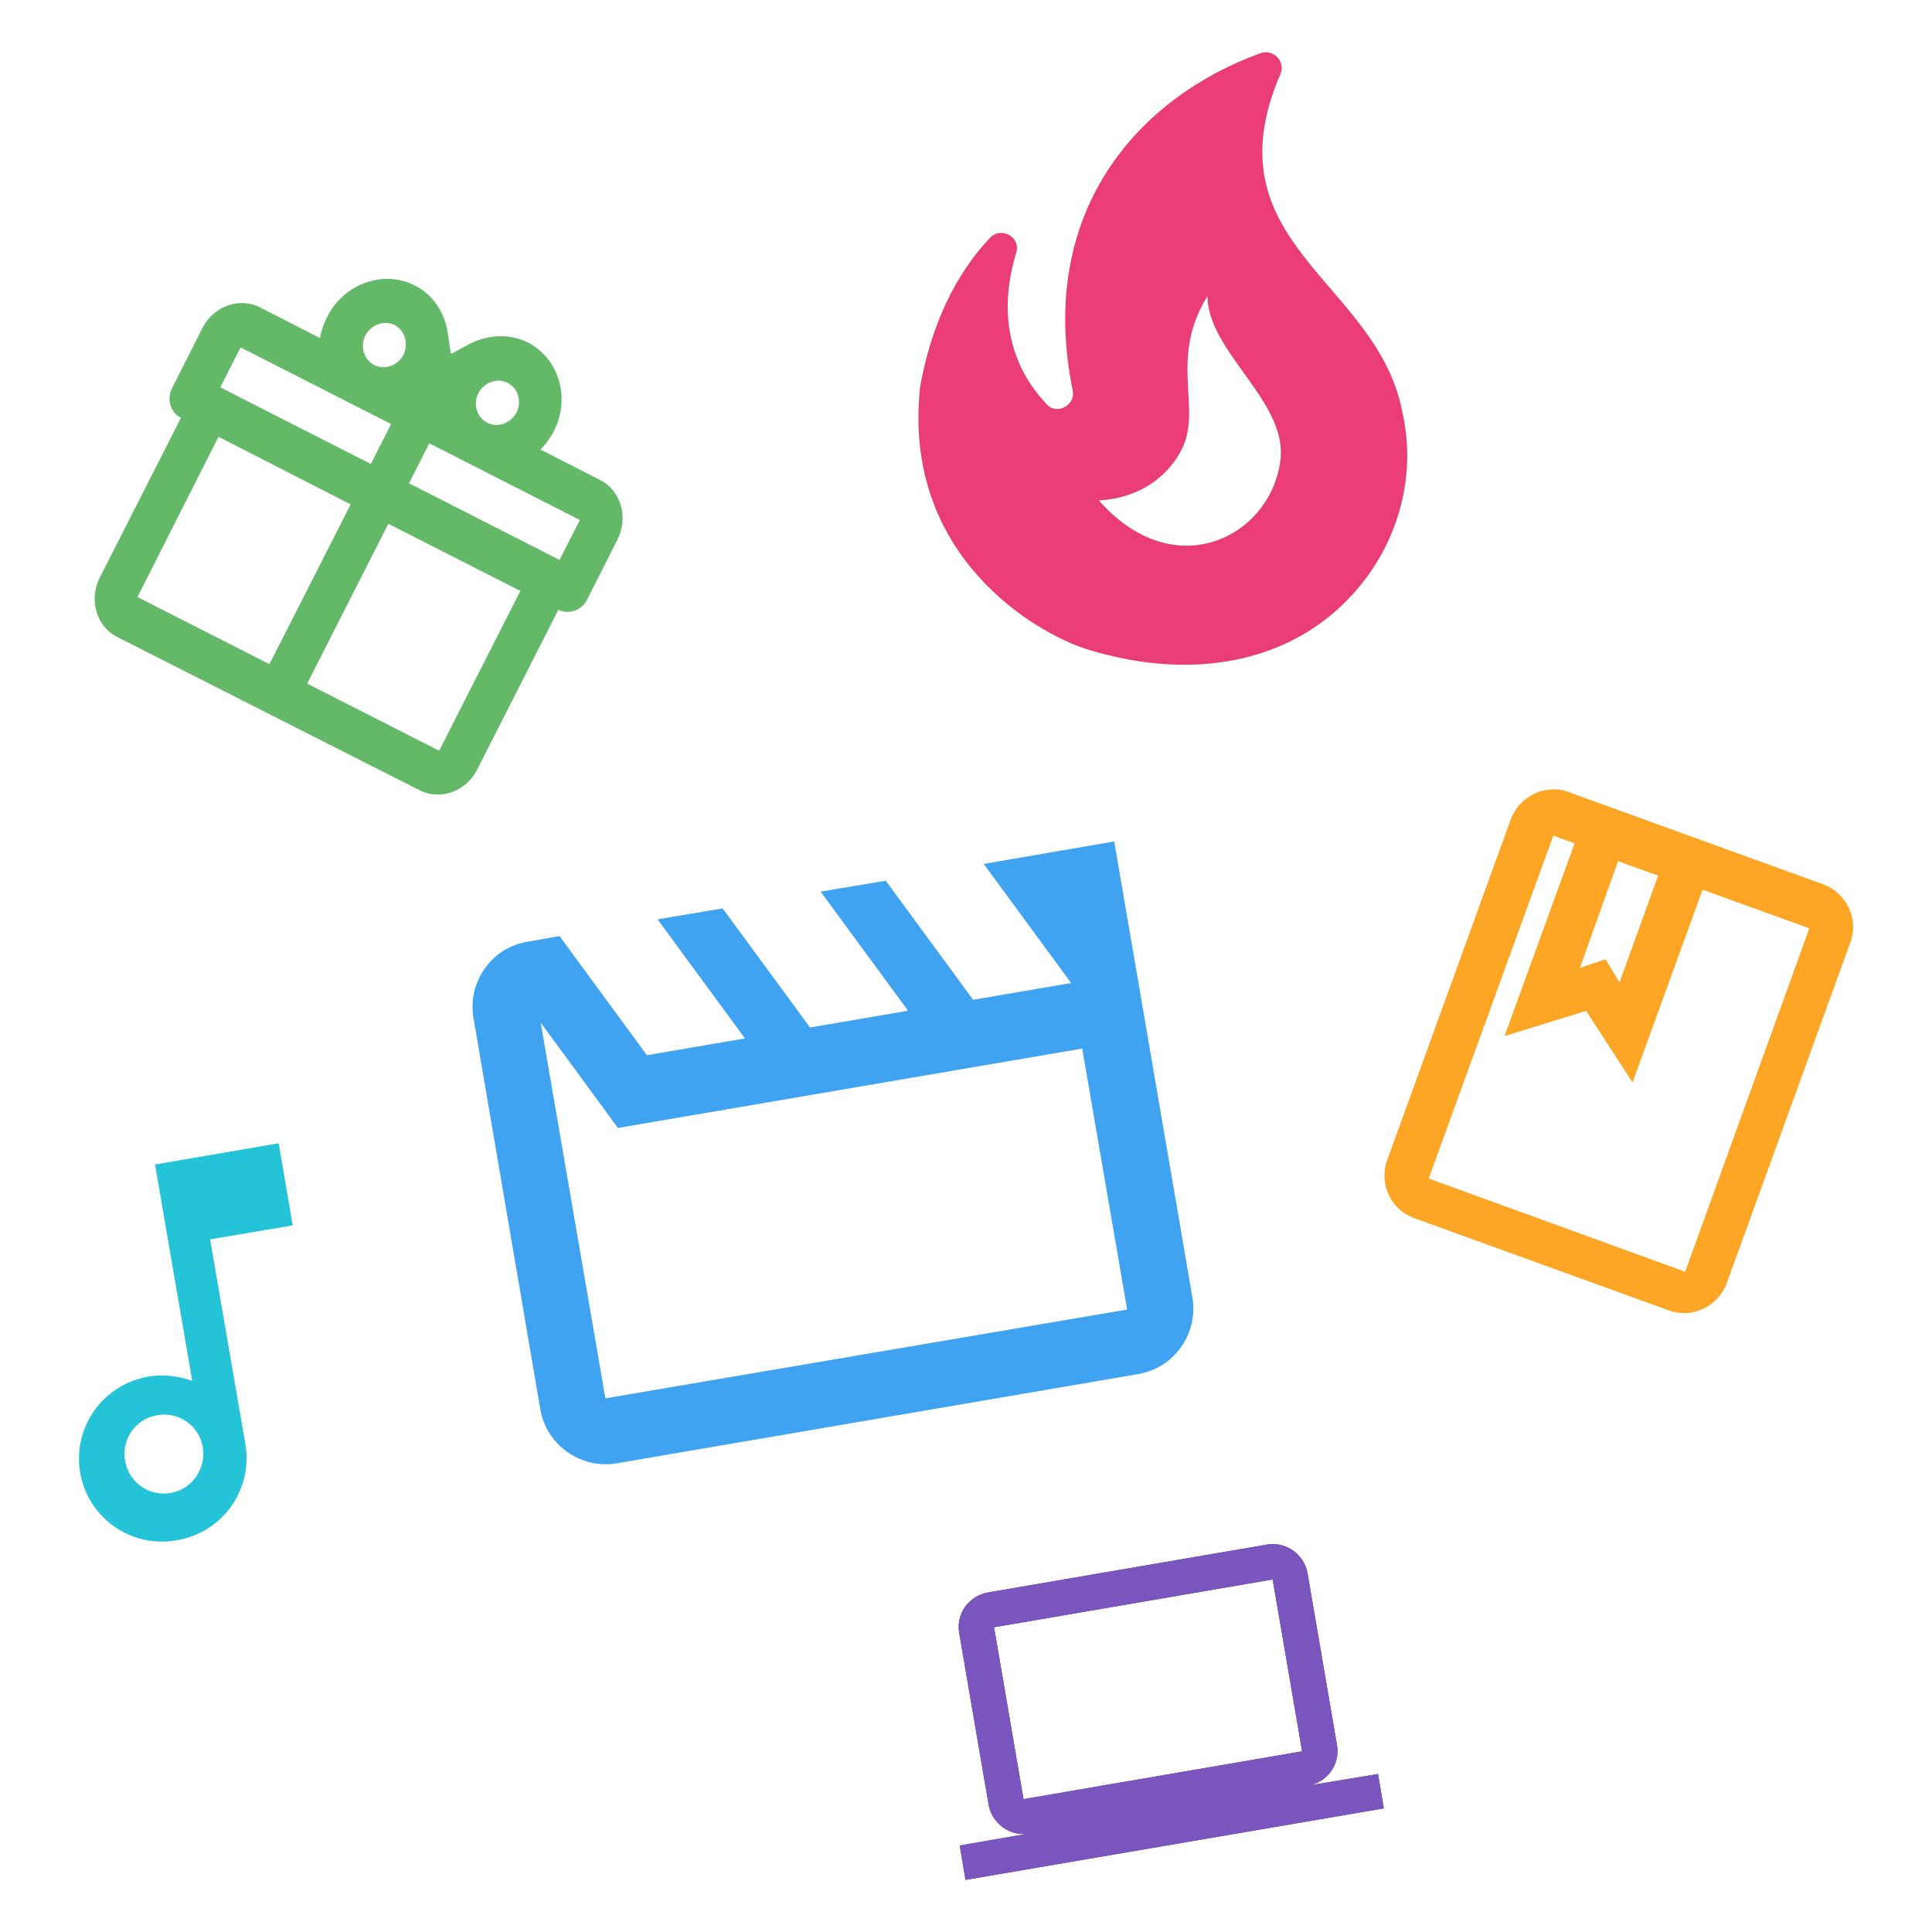 <?xml version="1.0" encoding="utf-8"?>
<!-- Generator: Adobe Illustrator 25.4.1, SVG Export Plug-In . SVG Version: 6.00 Build 0)  -->
<svg version="1.0" id="Ebene_1" xmlns="http://www.w3.org/2000/svg" xmlns:xlink="http://www.w3.org/1999/xlink" x="0px" y="0px"
	 viewBox="0 0 400 400" style="enable-background:new 0 0 400 400;" xml:space="preserve">
<style type="text/css">
	.st0{fill:#40A3F2;}
	.st1{fill:#EA3D78;}
	.st2{fill:#64B968;}
	.st3{fill:#FDA525;}
	.st4{fill:#24C3D8;}
	.st5{clip-path:url(#SVGID_00000038409875865125346170000000177704873113641916_);}
	.st6{clip-path:url(#SVGID_00000116229873819088077220000015099229513195645089_);}
	.st7{clip-path:url(#SVGID_00000036241297250453364390000000128053047663234983_);fill:#7A55BD;}
	.st8{clip-path:url(#SVGID_00000150812834146487737740000014492162269628940928_);}
</style>
<g id="Momentum-Home-2.0-07_32_" transform="translate(-514, -284)">
	<g>
		
			<g id="movie-24px-copy_00000051357997103736028760000012441811371101938341_" transform="translate(582, 346) rotate(-15) translate(-582, -346) translate(510, 274)">
			<path id="Shape_00000088834792926149358180000009998913788843393453_" class="st0" d="M75.7,228l9.8,25.2l97.1,9l-5,54.6
				L68.5,306.6L75.7,228 M200.1,222.5l-27.3-2.5l11.1,28.5l-20.5-1.9l-11.1-28.5l-13.6-1.3l11.1,28.5l-20.5-1.9l-11.1-28.5
				l-13.6-1.3l11.1,28.5l-20.5-1.9l-11.1-28.5l-6.8-0.6c-7.5-0.7-14.1,4.9-14.8,12.4l-7.6,81.8c-0.7,7.5,4.9,14.2,12.4,14.9
				l109.1,10.1c7.5,0.7,14.2-4.9,14.9-12.4L200.1,222.5z"/>
		</g>
	</g>
</g>
<g id="Momentum-Home-2.0-07_30_" transform="translate(-918, -260)">
	<g>
		<path id="Shape_00000056402866881825543400000008430028082600573588_" class="st1" d="M1208.3,345.1c-5.3-27-40.3-34.7-25.2-69.8
			c1.1-2.6-1.5-5.2-4.1-4.3c-25.2,9.1-46.5,32.7-38.9,69.9c0.6,3-3.3,5.1-5.4,2.8c-9.9-10.5-8.9-22.9-6.3-31.4c1-3.1-3-5.5-5.4-3.1
			c-5.4,5.7-11.7,15.3-14.5,30.9c-3.8,35,24,51,34.5,54.3c15,4.7,32,4.9,45.9-3.7C1204.2,381.1,1212.4,362.9,1208.3,345.1z
			 M1145.5,363.6c9.4-0.5,15.2-6,17.5-11.3c3.6-8.3-2.9-18.3,5-31c0,11.7,17.2,22.2,15,34.6C1180.7,371.2,1161.1,381.3,1145.5,363.6
			z"/>
	</g>
</g>
<g id="Momentum-Home-2.0-07_28_" transform="translate(-133, -287)">
	<g>
		
			<g id="gift-outline_00000121965310369869280030000003659925620542332602_" transform="translate(191.741, 342.034) rotate(-15) translate(-191.741, -342.034) translate(136.741, 289.034)">
			<path id="Shape_00000079476297467490516150000017135819092581605038_" class="st2" d="M91.5,136.5l-24.8,27.6
				c-3.4,3.8-9.1,4.3-12.7,1L1.8,118.3c-3.6-3.2-3.7-9-0.3-12.8l24.8-27.6c-1.8-1.6-1.9-4.5-0.2-6.4l9.3-10.4
				c3.4-3.8,9.1-4.3,12.7-1l10.3,9.3c0.6-1.4,1.5-2.7,2.6-3.9c5.1-5.7,13.7-6.4,19.1-1.6c3.3,2.9,4.6,7.2,4.1,11.4l0,0l-0.5,4.3
				l4.2-1l0,0c4.1-0.9,8.5-0.1,11.8,2.8c5.4,4.9,5.6,13.4,0.5,19.1c-1.1,1.2-2.3,2.2-3.7,3l10.3,9.3c3.6,3.2,3.7,9,0.3,12.8
				L97.8,136C96.1,137.9,93.3,138.1,91.5,136.5 M8,111.4l22.8,20.5l24.8-27.6L32.8,83.7L8,111.4 M60.1,158.3l24.8-27.6l-22.8-20.5
				l-24.8,27.6L60.1,158.3 M74,70.8c-1.8-1.6-4.6-1.4-6.4,0.5c-1.7,1.9-1.6,4.8,0.2,6.4c1.8,1.6,4.6,1.4,6.4-0.5
				C75.8,75.3,75.8,72.4,74,70.8 M93.5,88.4c-1.8-1.6-4.6-1.4-6.4,0.5c-1.7,1.9-1.6,4.8,0.2,6.4c1.8,1.6,4.6,1.4,6.4-0.5
				C95.4,92.9,95.3,90,93.5,88.4 M42,67l-6.2,6.9l26,23.4l6.2-6.9L42,67 M74.6,96.3l-6.2,6.9l26,23.4l6.2-6.9L74.6,96.3z"/>
		</g>
	</g>
</g>
<g id="Momentum-Home-2.0-07_26_" transform="translate(-1113, -271)">
	<g>
		<path id="Shape_00000082346229109086667540000005031377130500385422_" class="st3" d="M1490.5,454.1l-52.7-19.1
			c-4.8-1.8-10.2,0.8-12,5.6l-25.6,70.6c-1.8,4.9,0.8,10.3,5.6,12l52.7,19.1c4.8,1.8,10.2-0.8,12-5.6l25.6-70.6
			C1497.9,461.3,1495.3,455.9,1490.5,454.1z M1448,449.3l8.3,3l-8,22.1l-2.9-4.8l-5.3,1.8L1448,449.3z M1461.9,534.3l-53.1-19.3
			l25.8-71l4.4,1.6l-14.5,39.9l16.9-5.2l9.6,14.8l14.5-39.9l22.1,8L1461.9,534.3z"/>
	</g>
</g>
<g id="Momentum-Home-2.0-07_19_" transform="translate(-373, -273)">
	<g>
		<path id="Shape_00000066497918758120192550000000383185764653612712_" class="st4" d="M405.1,514.1l7.7,44.8c-2.8-1-5.8-1.4-9-0.9
			c-9.5,1.6-15.8,10.5-14.2,19.9c1.6,9.4,10.6,15.7,20,14c9.5-1.6,15.8-10.5,14.2-19.9l-7.3-42.4l17.1-2.9l-2.9-17L405.1,514.1z
			 M408.3,582.1c-4.4,0.8-8.7-2.2-9.4-6.7c-0.8-4.4,2.2-8.7,6.7-9.4c4.4-0.8,8.7,2.2,9.4,6.7C415.7,577.1,412.7,581.4,408.3,582.1z"
			/>
	</g>
</g>
<g>
	<g>
		<defs>
			<path id="SVGID_00000140702217444922391520000016044686826723900041_" d="M205.8,336.9l57.7-9.9l6.1,35.6l-57.7,9.9L205.8,336.9z
				 M270.8,369.7c4-0.7,6.7-4.4,6-8.4l-6.1-35.6c-0.7-3.9-4.5-6.6-8.4-5.9l-57.7,9.9c-4,0.7-6.7,4.4-6,8.4l6.1,35.6
				c0.7,3.9,4.5,6.6,8.4,5.9l-14.4,2.5l1.2,7.1l86.6-14.8l-1.2-7.1L270.8,369.7z"/>
		</defs>
		<clipPath id="SVGID_00000020399090585763266110000012476748622363382716_">
			<use xlink:href="#SVGID_00000140702217444922391520000016044686826723900041_"  style="overflow:visible;"/>
		</clipPath>
		<g style="clip-path:url(#SVGID_00000020399090585763266110000012476748622363382716_);">
			<defs>
				
					<rect id="SVGID_00000170259682281259480370000011332154152941411995_" x="204.4" y="309.8" transform="matrix(9.195641e-02 -0.996 0.996 9.195641e-02 -133.919 564.123)" width="75.8" height="91.5"/>
			</defs>
			<clipPath id="SVGID_00000002352381216429315610000016536065910036090526_">
				<use xlink:href="#SVGID_00000170259682281259480370000011332154152941411995_"  style="overflow:visible;"/>
			</clipPath>
		</g>
	</g>
	<g>
		<defs>
			<path id="SVGID_00000158014155677425701050000016055335737784962181_" d="M205.8,336.9l57.7-9.9l6.1,35.6l-57.7,9.9L205.8,336.9z
				 M270.8,369.7c4-0.7,6.7-4.4,6-8.4l-6.1-35.6c-0.7-3.9-4.5-6.6-8.4-5.9l-57.7,9.9c-4,0.7-6.7,4.4-6,8.4l6.1,35.6
				c0.7,3.9,4.5,6.6,8.4,5.9l-14.4,2.5l1.2,7.1l86.6-14.8l-1.2-7.1L270.8,369.7z"/>
		</defs>
		<use xlink:href="#SVGID_00000158014155677425701050000016055335737784962181_"  style="overflow:visible;fill:#7A55BD;"/>
		<clipPath id="SVGID_00000106837447608212726080000003941445820989678752_">
			<use xlink:href="#SVGID_00000158014155677425701050000016055335737784962181_"  style="overflow:visible;"/>
		</clipPath>
		<g style="clip-path:url(#SVGID_00000106837447608212726080000003941445820989678752_);">
			<defs>
				
					<rect id="SVGID_00000087397690288404066950000011283493128501436551_" x="204.4" y="309.8" transform="matrix(9.195641e-02 -0.996 0.996 9.195641e-02 -133.919 564.123)" width="75.8" height="91.5"/>
			</defs>
			<use xlink:href="#SVGID_00000087397690288404066950000011283493128501436551_"  style="overflow:visible;fill:#7A55BD;"/>
			<clipPath id="SVGID_00000054951367737819921830000010899614032341755522_">
				<use xlink:href="#SVGID_00000087397690288404066950000011283493128501436551_"  style="overflow:visible;"/>
			</clipPath>
			
				<rect x="191.4" y="321.4" transform="matrix(0.986 -0.169 0.169 0.986 -56.249 45.328)" style="clip-path:url(#SVGID_00000054951367737819921830000010899614032341755522_);fill:#7A55BD;" width="93.9" height="63.8"/>
		</g>
	</g>
	<g>
		<defs>
			<path id="SVGID_00000151534096221727743400000012392352110532215707_" d="M205.8,336.9l57.7-9.9l6.1,35.6l-57.7,9.9L205.8,336.9z
				 M270.8,369.7c4-0.7,6.7-4.4,6-8.4l-6.1-35.6c-0.7-3.9-4.5-6.6-8.4-5.9l-57.7,9.9c-4,0.7-6.7,4.4-6,8.4l6.1,35.6
				c0.7,3.9,4.5,6.6,8.4,5.9l-14.4,2.5l1.2,7.1l86.6-14.8l-1.2-7.1L270.8,369.7z"/>
		</defs>
		<clipPath id="SVGID_00000144327688720405916050000018026962027578556344_">
			<use xlink:href="#SVGID_00000151534096221727743400000012392352110532215707_"  style="overflow:visible;"/>
		</clipPath>
		<g style="clip-path:url(#SVGID_00000144327688720405916050000018026962027578556344_);">
			<defs>
				
					<rect id="SVGID_00000112609983648549417260000002162742375780138145_" x="204.4" y="309.8" transform="matrix(9.195641e-02 -0.996 0.996 9.195641e-02 -133.919 564.123)" width="75.8" height="91.5"/>
			</defs>
			<clipPath id="SVGID_00000077297109800829933120000001397079624123320749_">
				<use xlink:href="#SVGID_00000112609983648549417260000002162742375780138145_"  style="overflow:visible;"/>
			</clipPath>
		</g>
	</g>
</g>
</svg>
